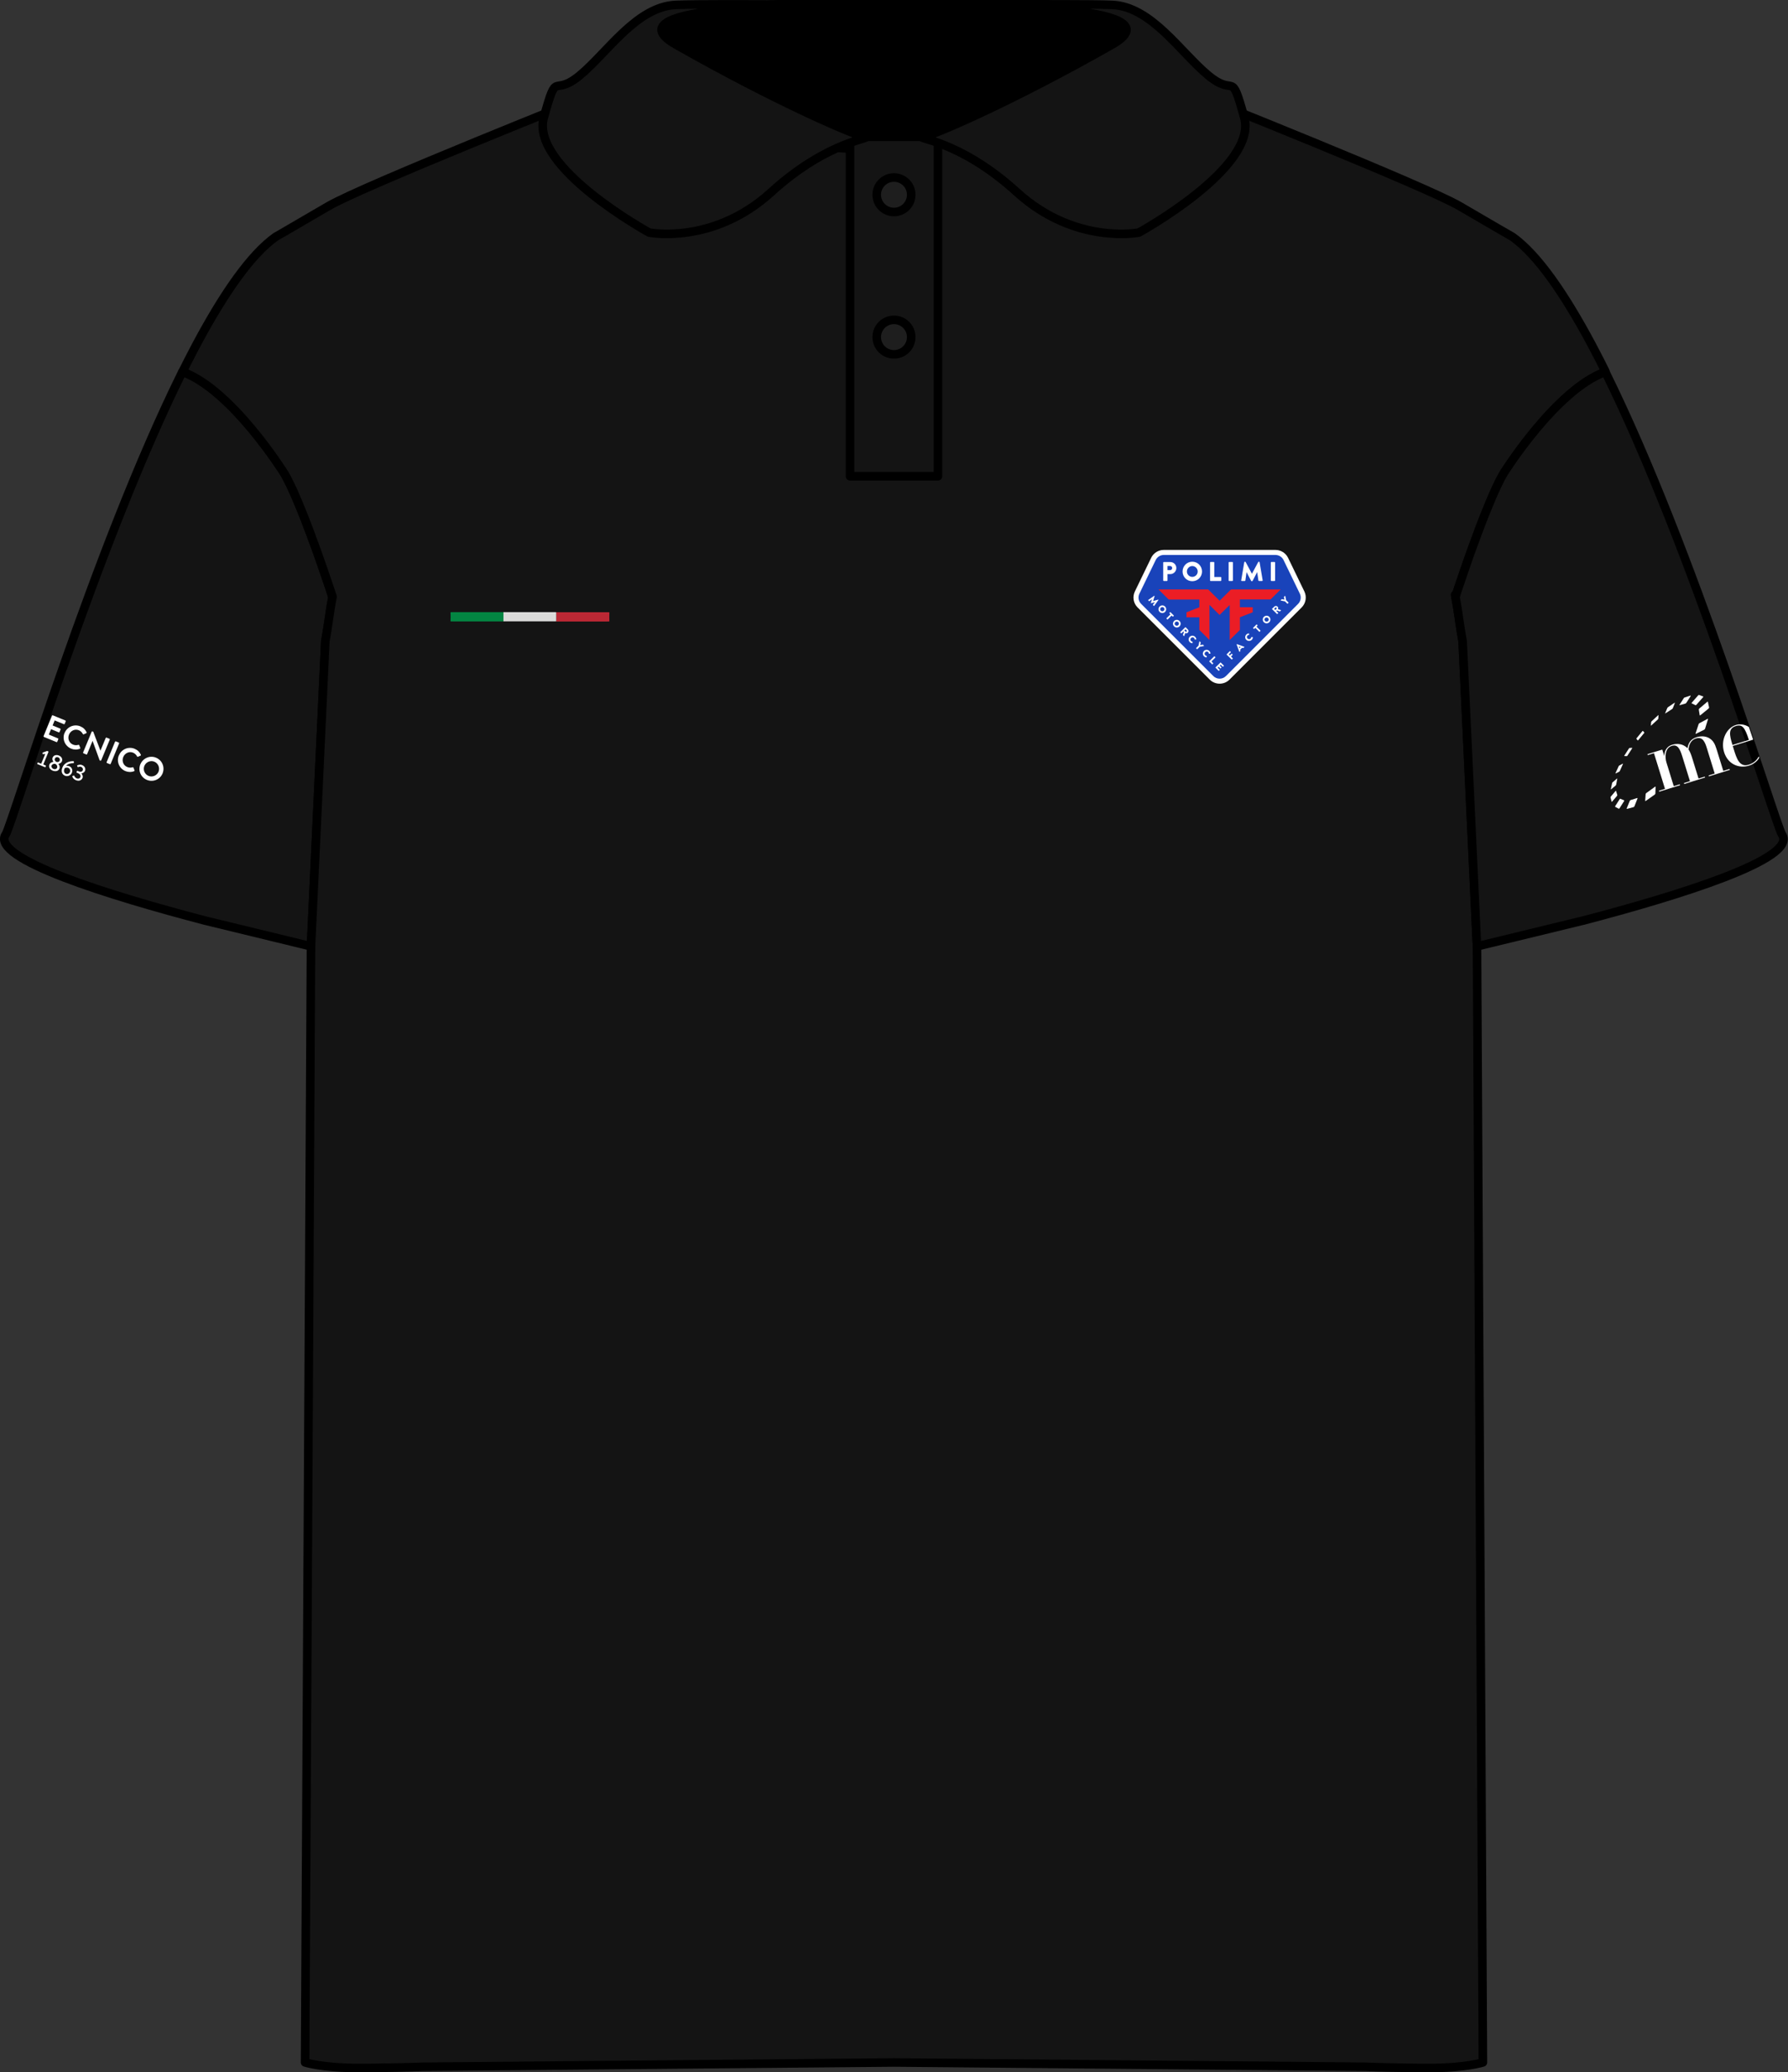 <?xml version="1.0" encoding="UTF-8"?>
<svg id="Layer_2" data-name="Layer 2" xmlns="http://www.w3.org/2000/svg" xmlns:xlink="http://www.w3.org/1999/xlink" viewBox="0 0 379.35 439.65">
  <rect x="0" y="0" width="379.35" height="439.65" fill="#333333" stroke="none"/>
  <defs>
    <style>
      .cls-1 {
        fill: #f1f1f0;
      }

      .cls-1, .cls-2, .cls-3, .cls-4, .cls-5, .cls-6, .cls-7, .cls-8 {
        stroke-width: 0px;
      }

      .cls-9 {
        opacity: .9;
      }

      .cls-2, .cls-10 {
        fill: none;
      }

      .cls-3 {
        fill: #1943ba;
      }

      .cls-11, .cls-10, .cls-12 {
        stroke-width: 1.82px;
      }

      .cls-11, .cls-10, .cls-12, .cls-13 {
        stroke: #000;
        stroke-linecap: round;
        stroke-linejoin: round;
      }

      .cls-4 {
        fill: #eb1d25;
      }

      .cls-5, .cls-6 {
        fill: #fff;
      }

      .cls-6 {
        fill-rule: evenodd;
      }

      .cls-14 {
        clip-path: url(#clippath);
      }

      .cls-12 {
        fill: #141414;
      }

      .cls-13 {
        fill: #1e1e1e;
        stroke-width: 1.82px;
      }

      .cls-7 {
        fill: #019147;
      }

      .cls-8 {
        fill: #cd2a37;
      }
    </style>
    <clipPath id="clippath">
      <path class="cls-2" d="m336.73,195.3l-22.44,5.45s-.05.01-.07.02c-.03,0-.05.01-.05.01l-3.04-64.71c-.65-3.43-.91-6.29-1.53-9.42-.03-.14-.05-.28-.08-.42h.03s0,0,0,0c0,0,0,0,0-.01,0,0,0,0,0-.01,0,0,0,0,0-.02l.04.09s.08.02.12.03c0-.02.01-.05.02-.07,0,0,0,0,0-.01,0-.03.02-.06.03-.09,0,0,0,0,0-.01,0,0,0-.02,0-.03.01-.04.03-.08.04-.12.04-.11.08-.24.13-.38.02-.07.05-.14.07-.21.04-.12.08-.24.12-.37.03-.09.06-.18.09-.27.03-.09.06-.19.1-.29.11-.31.22-.66.35-1.04.03-.1.07-.21.11-.32.02-.06.04-.13.06-.19.02-.06.04-.13.07-.19.11-.33.23-.67.35-1.02.05-.14.09-.27.14-.41.08-.22.16-.46.24-.69.05-.13.09-.26.14-.39,0-.02.02-.05.02-.07.03-.08.06-.16.08-.24.07-.19.13-.38.2-.57.03-.1.07-.19.1-.29.04-.12.08-.24.12-.36.06-.16.11-.32.17-.48.08-.22.16-.44.24-.67.05-.13.09-.26.14-.39.19-.52.38-1.05.58-1.59.06-.16.12-.32.18-.48.07-.2.15-.4.22-.6.03-.09.07-.18.1-.27.1-.27.2-.55.3-.82.03-.09.07-.18.1-.27.07-.18.14-.37.21-.55.07-.18.14-.37.21-.55.1-.27.21-.55.31-.82.07-.18.14-.36.21-.55.14-.37.29-.74.43-1.1.06-.16.12-.31.19-.47,0-.03.02-.05.03-.08.1-.26.21-.51.31-.77.03-.09.07-.18.11-.26.03-.09.07-.17.11-.26.18-.45.37-.9.55-1.33.06-.15.12-.29.18-.43.03-.08.07-.16.1-.24.06-.15.13-.3.19-.45,0-.02.02-.04.03-.06.06-.15.13-.29.19-.44.14-.32.28-.63.42-.93.06-.12.11-.24.16-.35.04-.09.08-.18.12-.26.03-.07.07-.14.1-.21.19-.39.37-.76.55-1.11.04-.08.08-.16.12-.24.06-.12.12-.23.18-.35.09-.17.18-.33.27-.49.09-.15.18-.3.26-.44,0,0,11.02-17.64,21.53-21.45,18.64,37.6,36.12,96.14,37.48,98.14,3.49,5.15-22.15,13.02-42.2,18.28Zm-292.5,0l22.44,5.45s.05.01.07.02c.03,0,.05.01.05.01l3.04-64.71c.65-3.43.91-6.29,1.53-9.42.03-.14.05-.28.08-.42h-.03s0,0,0,0c0,0,0,0,0-.01,0,0,0,0,0-.01,0,0,0,0,0-.02l-.04.09s-.08.02-.12.03c0-.02-.01-.05-.02-.07,0,0,0,0,0-.01,0-.03-.02-.06-.03-.09,0,0,0,0,0-.01,0,0,0-.02,0-.03-.01-.04-.03-.08-.04-.12-.04-.11-.08-.24-.13-.38-.02-.07-.05-.14-.07-.21-.04-.12-.08-.24-.12-.37-.03-.09-.06-.18-.09-.27-.03-.09-.06-.19-.1-.29-.11-.31-.22-.66-.35-1.04-.03-.1-.07-.21-.11-.32-.02-.06-.04-.13-.06-.19-.02-.06-.04-.13-.07-.19-.11-.33-.23-.67-.35-1.02-.05-.14-.09-.27-.14-.41-.08-.22-.16-.46-.24-.69-.05-.13-.09-.26-.14-.39,0-.02-.02-.05-.02-.07-.03-.08-.06-.16-.08-.24-.07-.19-.13-.38-.2-.57-.03-.1-.07-.19-.1-.29-.04-.12-.08-.24-.12-.36-.06-.16-.11-.32-.17-.48-.08-.22-.16-.44-.24-.67-.05-.13-.09-.26-.14-.39-.19-.52-.38-1.05-.58-1.59-.06-.16-.12-.32-.18-.48-.07-.2-.15-.4-.22-.6-.03-.09-.07-.18-.1-.27-.1-.27-.2-.55-.3-.82-.03-.09-.07-.18-.1-.27-.07-.18-.14-.37-.21-.55-.07-.18-.14-.37-.21-.55-.1-.27-.21-.55-.31-.82-.07-.18-.14-.36-.21-.55-.14-.37-.29-.74-.43-1.1-.06-.16-.12-.31-.19-.47,0-.03-.02-.05-.03-.08-.1-.26-.21-.51-.31-.77-.03-.09-.07-.18-.11-.26-.03-.09-.07-.17-.11-.26-.18-.45-.37-.9-.55-1.33-.06-.15-.12-.29-.18-.43-.03-.08-.07-.16-.1-.24-.06-.15-.13-.3-.19-.45,0-.02-.02-.04-.03-.06-.06-.15-.13-.29-.19-.44-.14-.32-.28-.63-.42-.93-.06-.12-.11-.24-.16-.35-.04-.09-.08-.18-.12-.26-.03-.07-.07-.14-.1-.21-.19-.39-.37-.76-.55-1.11-.04-.08-.08-.16-.12-.24-.06-.12-.12-.23-.18-.35-.09-.17-.18-.33-.27-.49-.09-.15-.18-.3-.26-.44,0,0-11.02-17.64-21.53-21.45C20.88,116.48,3.39,175.02,2.03,177.02c-3.49,5.15,22.15,13.02,42.2,18.28Z"/>
    </clipPath>
  </defs>
  <g id="Layer_4" data-name="Layer 4">
    <g>
      <path class="cls-12" d="m240.49,14.77s0-.05,0-.08c0-.01,0-.03,0-.04,0-.03,0-.05,0-.07h0c-.07-.48-.9-.38-.44-1.05h0s0,0,0,0c-.36-.18-.72-.33-1.02-.45h-.01c-.09-.05-.18-.08-.26-.09-.4-.16-.68-.24-.68-.24,0,0-6.32,6.69-46.81,6.44l-1.58.08-1.58-.08c-40.49.24-46.81-6.44-46.81-6.44,0,0-.27.08-.68.24-.07.02-.17.05-.26.09h-.01c-.3.11-.66.27-1.02.45t0,0h0c.46.67-.37.57-.44,1.05h0s0,.05,0,.08c0,.01,0,.03,0,.04,0,.03,0,.05,0,.08,0,.04,0,.08,0,.12,0,.06,0,.12,0,.19,0,.05,0,.1,0,.16,0,.06.01.13.02.19,0,.07.02.13.03.21,0,.05.02.11.03.16.07.38.19.82.37,1.32.32.96.9,2.97,2.05,5.53.13.31.27.64.42.97.05.11.1.22.16.33,0,.01.01.02.02.03.05.1.09.2.15.3.61,1.25,1.34,2.6,2.22,3.99,5.17,1.56,15.21,4.18,43.89,4l1.44.09,1.44-.09c28.68.18,38.72-2.45,43.89-4,.88-1.39,1.61-2.74,2.22-3.99.05-.1.1-.2.15-.3,0-.01.01-.02.02-.03.05-.11.1-.22.16-.33.15-.33.29-.65.42-.97,1.15-2.56,1.72-4.57,2.05-5.53.18-.5.3-.94.37-1.32.01-.06.02-.11.03-.16.01-.07.02-.14.03-.21,0-.07.01-.13.02-.19,0-.05,0-.11,0-.16,0-.06,0-.13,0-.19,0-.04,0-.08,0-.12Z"/>
      <path class="cls-10" d="m308.78,126.13s-.02.04-.02.04c0-.01.01-.03.02-.04Z"/>
      <path class="cls-12" d="m70.63,126.22c-.03.14-.06.28-.08.42-.62,3.13-.89,5.99-1.53,9.42l-3.04,64.71s-.02,0-.05-.01c-.02,0-.04,0-.07-.02l-22.44-5.45c-20.04-5.25-45.68-13.13-42.2-18.28,1.36-2,18.84-60.54,37.48-98.14,10.51,3.81,21.53,21.45,21.53,21.45.09.14.17.29.26.44s.18.32.27.49c.06.11.12.23.18.35.04.08.08.16.12.24.18.35.36.72.55,1.11.03.07.07.14.1.21.04.09.08.17.12.26.05.12.11.23.16.35.14.3.28.61.42.93.06.14.13.29.19.44,0,.02.02.04.03.06.06.15.13.3.19.45.04.08.07.16.1.24.06.14.12.29.18.43.18.44.37.88.55,1.33.04.09.07.17.11.26.04.09.07.18.11.26.1.25.21.51.31.77,0,.03.02.05.03.08.06.16.12.31.19.47.14.36.29.73.43,1.1.07.18.14.36.21.55.11.27.21.55.31.82.07.18.14.37.21.55.07.18.14.37.21.55.03.09.07.18.1.27.1.27.2.55.3.82.03.09.07.18.1.27.07.2.15.4.22.6.06.16.12.32.18.48.2.54.39,1.07.58,1.59.05.13.09.26.14.39.08.22.16.45.24.67.06.16.12.33.17.48.04.12.08.24.12.36.03.1.07.2.1.29.07.19.14.38.2.57.03.08.06.16.08.24,0,.02.02.05.02.07.05.13.09.27.14.39.08.24.16.47.24.69.05.14.1.28.14.42.12.36.24.7.35,1.02.02.06.04.13.07.19.02.06.04.13.06.19.04.11.07.22.11.32.13.38.25.72.35,1.04.03.1.07.2.1.29.03.09.06.18.09.27.04.13.09.25.12.37.02.07.05.14.07.21.05.14.09.27.13.38.01.04.03.09.04.12,0,0,0,.02,0,.03,0,0,0,0,0,.01.01.03.02.06.03.09,0,0,0,0,0,.01,0,.03.02.05.02.07.04,0,.08-.02.12-.03l.04-.09s0,.01,0,.02c0,0,0,.01,0,.01,0,0,0,0,0,.01h0s.03,0,.03,0Z"/>
      <path class="cls-12" d="m340.53,78.64c-.72-1.46-1.45-2.88-2.18-4.27-.11-.21-.22-.42-.33-.63-.06-.12-.12-.24-.19-.36-.09-.17-.18-.34-.27-.51-5.67-10.58-11.36-18.84-16.66-22.62,0,0-3.73-2.14-11.2-6.51-7.44-4.34-56.91-24.02-57.3-24.18v.02s0,.02,0,.04c-.01.01-.01.02-.01.04-.01.01-.01.02-.02.04-.11.4-.48,1.68-1.02,3.36v.02c-.67,2.5-1.74,5.99-3.57,9.86-.43.96-.86,1.81-1.26,2.49-1.85,3.42-4.32,7.03-7.61,10.47l-.15-.06-.03-.12c-8.6,8.95-22.87-29.4-46.73-29.3l-2.31.1-2.31-.1c-23.87-.1-38.13,38.25-46.73,29.3l-.04.12-.14.06c-3.3-3.44-5.76-7.05-7.62-10.47-.4-.68-.83-1.53-1.25-2.49-1.84-3.87-2.91-7.36-3.58-9.86v-.02c-.53-1.68-.91-2.96-1.02-3.36,0-.02,0-.03,0-.04-.01-.02-.01-.03-.01-.04,0-.02,0-.03-.02-.04v-.02c-.39.16-49.86,19.84-57.3,24.18-7.47,4.37-11.19,6.51-11.19,6.51-5.31,3.78-11,12.04-16.67,22.62-.09.17-.18.34-.27.51-.06.12-.13.24-.19.36l-.33.63c-.73,1.39-1.45,2.81-2.18,4.27-.04.08-.08.16-.11.24,10.51,3.81,21.52,21.45,21.52,21.45.09.14.18.29.27.44.08.16.17.32.27.49.06.11.12.23.18.35.04.07.08.15.12.23.18.35.37.72.55,1.11.03.07.07.14.1.21.04.08.08.17.12.26.06.11.11.23.17.35.13.3.27.61.42.93.06.15.12.29.19.44.01.02.02.04.03.06.06.15.12.3.19.45.04.08.07.16.1.24.07.15.13.29.19.44.18.43.37.88.55,1.33.04.09.07.17.11.26.03.09.07.17.1.26.11.26.21.51.31.77.01.03.02.05.03.08.06.15.13.31.19.47.14.36.28.73.43,1.09.07.19.14.37.21.55.1.27.21.55.31.82.07.19.14.37.21.55.07.18.14.37.21.55.03.09.07.18.1.27.1.28.2.55.3.83.04.09.07.18.1.27.08.2.15.4.22.6.06.16.12.32.18.48.2.54.39,1.07.58,1.6.04.13.09.25.13.38.09.23.16.45.24.67.06.16.12.32.17.48.05.12.09.24.13.36.03.09.07.19.1.29.07.19.14.38.2.57.03.08.06.16.08.24,0,.02.02.04.03.07.05.13.09.26.14.39.08.24.16.47.24.69.04.14.09.28.14.42.12.35.24.7.35,1.02.02.07.04.13.07.2.02.06.04.12.06.19.04.1.07.21.11.32.13.37.25.72.35,1.03.04.1.07.2.1.29.03.1.06.19.09.28.04.13.09.25.12.37.03.07.05.14.07.21.05.14.09.26.13.37,0,.05.03.09.04.13,0,.01,0,.02,0,.03h0s.02.07.03.1c0,.01,0,.01,0,.01.01.03.01.06.02.08.04-.01.14.2.12.34-.63,3.14-.89,6-1.53,9.43l-3.04,64.7v.25l-1.25,236.54s3.63,1.18,11.34,1.18c.55,0,1.1,0,1.63-.01h1.13c.06,0,.12-.01.18-.01h.51c.09,0,.18,0,.26-.01h.2c.09,0,.18,0,.27-.01-.04.01-.08.01-.12.01,5.66-.06,9.69-.23,9.69-.23l99.86-.91,99.85.91s4.02.17,9.69.23h.36c.13.01.28.01.43.01h.33c.06,0,.12.01.18.01h1.13c.54.01,1.08.01,1.63.01,7.72,0,11.34-1.18,11.34-1.18l-1.25-236.54v-.25l-3.04-64.7c-.64-3.43-.9-6.29-1.53-9.43-.02-.14-.05-.28-.08-.42h.03v-.02s0-.01,0-.01v-.02s.01-.03.02-.04c0,.02,0,.04-.02.05l.04.09.12.03s0-.05.02-.08t0-.01s.02-.06.03-.09h0s0-.03,0-.04c.02-.04.03-.08.04-.13.04-.11.08-.23.13-.37.02-.07.04-.14.07-.21.04-.12.08-.24.12-.37.03-.09.06-.18.09-.28.03-.09.07-.19.1-.29.11-.31.22-.66.35-1.03.04-.11.07-.22.11-.32.02-.07.04-.13.06-.19.03-.07.05-.13.07-.2.11-.32.23-.67.35-1.02.05-.14.1-.28.15-.42.07-.22.15-.45.23-.69.05-.13.1-.26.14-.39,0-.03.02-.05.03-.07.02-.08.05-.16.08-.24.07-.19.13-.38.2-.57.03-.1.07-.2.1-.29.04-.12.09-.24.13-.36.06-.16.11-.32.17-.48.08-.22.16-.44.24-.67.04-.13.09-.25.13-.38.19-.53.38-1.06.58-1.6.06-.16.12-.32.18-.48.07-.2.15-.4.22-.6.03-.09.07-.18.1-.27.1-.28.2-.55.3-.83.04-.09.07-.18.11-.27.07-.18.13-.37.2-.55.07-.18.14-.36.21-.55.11-.27.21-.55.32-.82.06-.18.14-.36.2-.55.15-.36.29-.73.43-1.09.07-.16.13-.32.19-.47.01-.03.02-.05.03-.08.1-.26.21-.51.31-.77.03-.09.07-.17.11-.26.03-.09.06-.17.1-.26.19-.45.37-.9.55-1.33.06-.15.13-.29.19-.44.03-.08.07-.16.1-.24.07-.15.13-.3.2-.45,0-.02.02-.04.02-.06.07-.15.13-.29.2-.44.14-.32.28-.63.42-.93.05-.12.11-.24.16-.35.04-.09.08-.18.12-.26.03-.07.07-.14.1-.21.19-.39.37-.76.55-1.11.04-.08.08-.16.12-.23.06-.12.12-.24.19-.35.09-.17.18-.33.27-.49.08-.15.17-.3.26-.44,0,0,11.01-17.64,21.53-21.45-.04-.08-.08-.16-.12-.24ZM81.38,438.67h-.11c-.05.01-.1.01-.15.01h-.06c-.11.01-.23.01-.36.01-.07.01-.15.01-.23.01h-.06c.05,0,.1-.01.15-.01h.14c.09,0,.17,0,.25-.01h.11s.1,0,.15-.01h.06c.06,0,.12-.01.18-.01h.15c-.07,0-.14.01-.22.01Z"/>
      <path class="cls-12" d="m335.92,195.3l-22.44,5.45s-.05.01-.07.02c-.03,0-.05.01-.05.01l-3.04-64.71c-.65-3.43-.91-6.29-1.53-9.42-.03-.14.08-.36.12-.35,0-.02.01-.05.02-.07,0,0,0,0,0-.01,0-.03.02-.06.03-.09,0,0,0,0,0-.01,0,0,0-.02,0-.03.01-.04.03-.08.04-.12.04-.11.08-.24.13-.38.02-.07.05-.14.07-.21.04-.12.08-.24.12-.37.03-.09.06-.18.09-.27.03-.09.06-.19.1-.29.11-.31.22-.66.35-1.04.03-.1.07-.21.11-.32.02-.06.04-.13.06-.19.02-.06.04-.13.07-.19.11-.33.23-.67.35-1.02.05-.14.09-.27.14-.42.08-.22.16-.46.24-.69.05-.13.09-.26.14-.39,0-.02.02-.05.02-.07.03-.08.06-.16.08-.24.07-.19.13-.38.2-.57.03-.1.07-.19.1-.29.04-.12.08-.24.12-.36.06-.16.11-.32.17-.48.08-.22.16-.44.24-.67.05-.13.09-.26.14-.39.19-.52.38-1.05.58-1.59.06-.16.12-.32.18-.48.07-.2.15-.4.22-.6.03-.09.07-.18.1-.27.1-.27.2-.55.3-.82.03-.09.07-.18.1-.27.07-.18.14-.37.21-.55.07-.18.14-.37.21-.55.1-.27.21-.55.31-.82.07-.18.14-.36.21-.55.14-.37.29-.74.43-1.1.06-.16.12-.31.19-.47,0-.03.02-.05.03-.08.1-.26.21-.51.31-.77.03-.09.07-.18.11-.26.03-.09.07-.17.11-.26.18-.45.37-.9.55-1.33.06-.15.12-.29.18-.43.03-.08.07-.16.1-.24.06-.15.13-.3.19-.45,0-.02.02-.04.03-.06.06-.15.13-.29.19-.44.14-.32.28-.63.42-.93.06-.12.11-.24.16-.35.04-.09.08-.18.12-.26.03-.07.07-.14.1-.21.19-.39.37-.76.55-1.11.04-.08.08-.16.12-.24.06-.12.12-.23.18-.35.09-.17.18-.33.27-.49.09-.15.18-.3.26-.44,0,0,11.02-17.64,21.53-21.45,18.64,37.6,36.12,96.14,37.48,98.14,3.49,5.15-22.15,13.02-42.2,18.28Z"/>
      <path class="cls-10" d="m308.76,126.18h0s.01-.01,0,0Z"/>
      <g class="cls-9">
        <path class="cls-8" d="m117.95,129.89c3.59,0,7.18,0,10.77,0,.4,0,.57,0,.57.05-.02.62-.02,1.25,0,1.87,0,.04-.17.05-.57.05-3.59,0-7.18,0-10.77,0,.02-.02.06-.03.06-.05,0-.62,0-1.24,0-1.85,0-.02-.04-.03-.06-.05Z"/>
        <path class="cls-7" d="m106.78,131.84c-3.54,0-7.08,0-10.62,0-.4,0-.57,0-.57-.05.02-.62.02-1.25,0-1.87,0-.04.17-.05.57-.05,3.54,0,7.08,0,10.62,0,.01.02.04.03.04.05,0,.62,0,1.24,0,1.87,0,.02-.03.03-.04.05Z"/>
        <path class="cls-1" d="m106.78,131.84s.04-.03.04-.05c0-.62,0-1.24,0-1.87,0-.02-.03-.03-.04-.05,3.72,0,7.45,0,11.17,0,.02.02.06.03.06.05,0,.62,0,1.24,0,1.85,0,.02-.04.03-.06.05h-11.17Z"/>
      </g>
      <g>
        <g>
          <path class="cls-3" d="m241.73,128.5l15.31,15.31c.95.95,2.49.95,3.44,0l15.31-15.31c.73-.73.92-1.85.47-2.78l-3.46-7.14c-.41-.84-1.26-1.37-2.19-1.37h-23.7c-.93,0-1.78.53-2.19,1.37l-3.46,7.14c-.45.93-.26,2.05.47,2.78Z"/>
          <path class="cls-5" d="m258.76,145.05c-.79,0-1.54-.31-2.1-.87l-15.31-15.31c-.89-.89-1.12-2.25-.57-3.39l3.46-7.14c.49-1.02,1.54-1.67,2.67-1.67h23.7c1.13,0,2.18.66,2.67,1.67l3.46,7.14c.55,1.13.32,2.5-.57,3.39l-15.31,15.31c-.56.56-1.3.87-2.1.87Zm-11.85-27.31c-.72,0-1.39.42-1.71,1.07l-3.46,7.14c-.35.73-.2,1.6.37,2.17l15.31,15.31c.74.74,1.94.74,2.68,0l15.31-15.31c.57-.57.72-1.44.37-2.17l-3.46-7.14c-.31-.65-.99-1.07-1.71-1.07h-23.7Z"/>
        </g>
        <path class="cls-4" d="m245.8,125.06l2.15,2.14h6.51v1.64l-2.73,1.06v1.07h2.73v2.68l2.15,2.14v-7.45l2.14,2.13,2.15-2.12v7.44l2.16-2.14v-2.69l2.73-1.06v-1.07h-2.73v-1.65h6.51l2.15-2.13h-10.54l-2.42,2.4-2.43-2.4h-10.53Z"/>
        <path class="cls-5" d="m246.8,123.15c0,.06.05.11.11.11h.68c.06,0,.11-.05.11-.11v-1.35h.6c.7,0,1.28-.58,1.28-1.29s-.58-1.27-1.29-1.27h-1.39c-.06,0-.11.05-.11.11v3.81Zm.9-2.19v-.88h.55c.25,0,.45.18.45.43,0,.26-.21.45-.45.45h-.55Zm3.2.29c0,1.15.91,2.06,2.06,2.06s2.07-.91,2.07-2.06-.92-2.08-2.07-2.08-2.06.93-2.06,2.08Zm.92,0c0-.63.52-1.16,1.14-1.16s1.15.52,1.15,1.16-.52,1.14-1.15,1.14-1.14-.52-1.14-1.14Zm4.91,1.9c0,.06.05.11.11.11h2.16c.06,0,.11-.05.11-.11v-.63c0-.06-.05-.11-.11-.11h-1.37v-3.07c0-.06-.05-.11-.11-.11h-.68c-.06,0-.11.05-.11.11v3.81Zm3.94,0c0,.06.05.11.11.11h.69c.06,0,.11-.05.11-.11v-3.81c0-.06-.05-.11-.11-.11h-.69c-.06,0-.11.05-.11.11v3.81Zm2.65-.02c-.01.07.04.13.11.13h.68c.06,0,.1-.05.11-.09l.25-1.78h.01l.97,1.86s.06.06.1.06h.1s.08-.03.1-.06l.97-1.86h.01l.26,1.78s.06.09.11.09h.68c.07,0,.12-.05.11-.13l-.65-3.86c0-.05-.06-.09-.1-.09h-.09s-.08.02-.1.06l-1.33,2.48h-.01l-1.33-2.48s-.07-.06-.1-.06h-.09s-.1.04-.1.09l-.65,3.86Zm6.3.02c0,.06.05.11.11.11h.69c.06,0,.11-.05.11-.11v-3.81c0-.06-.05-.11-.11-.11h-.69c-.06,0-.11.05-.11.11v3.81Z"/>
        <path class="cls-5" d="m243.61,127.3s-.02.05,0,.06l.19.19s.04.02.06,0l.56-.42h0s-.25.78-.25.78c0,.01,0,.03,0,.04l.03.03s.03.01.04,0l.79-.24h0s-.42.56-.42.56c-.01.01,0,.04,0,.06l.19.19s.05.02.07,0l.9-1.24s0-.04,0-.05l-.03-.03s-.03-.02-.04-.01l-1.06.31h0s.32-1.05.32-1.05c0-.01,0-.03-.01-.04l-.03-.03s-.04-.02-.05,0l-1.26.88Zm2.42,1.38c-.32.32-.32.82,0,1.14.32.32.83.32,1.15,0,.32-.32.32-.82,0-1.14-.32-.32-.83-.32-1.15,0Zm.25.25c.18-.17.46-.17.64,0,.17.17.17.46,0,.63-.17.17-.46.17-.64,0-.17-.17-.17-.46,0-.63Zm1.2,2.25s-.02.04,0,.06l.19.19s.04.02.06,0l.85-.84.23.23s.04.02.06,0l.17-.17s.02-.04,0-.06l-.71-.71s-.04-.02-.06,0l-.17.17s-.02.04,0,.06l.23.23-.86.84Zm1.62.57c-.32.32-.32.82,0,1.14s.83.32,1.15,0c.32-.32.32-.82,0-1.14-.32-.32-.83-.32-1.15,0Zm.25.25c.18-.17.46-.17.64,0,.17.17.17.46,0,.63-.17.17-.46.17-.64,0-.17-.17-.17-.46,0-.63Zm1.06,2.11s-.02.04,0,.06l.19.19s.04.02.06,0l.41-.4.11.11-.21.63s0,.03.01.04l.21.21s.06.01.07-.02l.19-.62c.19.08.41.06.56-.08.19-.19.19-.5,0-.69l-.47-.47s-.04-.02-.06,0l-1.06,1.04Zm.86-.35l.25-.25.24.24c.07.07.07.17,0,.24-.07.07-.18.07-.25,0l-.24-.24Zm1.16,1.33c-.32.32-.32.82,0,1.14.14.14.33.23.54.23.02,0,.04-.02.04-.04v-.25s-.01-.04-.03-.04c-.11,0-.21-.06-.29-.14-.18-.18-.17-.46.01-.63.18-.18.46-.19.64-.01.08.08.13.18.13.3,0,.02.02.04.04.04h.25s.04-.02.04-.05c0-.21-.08-.37-.24-.53-.32-.32-.83-.32-1.15,0Zm1.34,2.39s-.02.04,0,.06l.19.19s.04.02.06,0l.51-.5.89-.17s.05-.05.02-.07l-.21-.21s-.03-.01-.04-.01l-.55.1.11-.54s0-.03-.01-.04l-.21-.21s-.06-.01-.07.02l-.18.88-.51.5Zm1.67.62c-.32.32-.32.82,0,1.14.14.14.33.23.54.23.02,0,.04-.02.04-.04v-.25s-.01-.04-.03-.04c-.11,0-.21-.06-.29-.14-.18-.18-.17-.46.01-.63.18-.18.46-.19.64-.01.08.08.13.18.13.29,0,.02.02.04.04.04h.25s.04-.02.04-.05c0-.21-.08-.37-.24-.53-.32-.32-.83-.32-1.15,0Zm1.13,2.18s-.02.04,0,.06l.6.6s.04.02.06,0l.17-.17s.02-.04,0-.06l-.38-.38.85-.84s.02-.04,0-.06l-.19-.19s-.04-.02-.06,0l-1.06,1.04Zm1.32,1.32s-.02.04,0,.06l.66.66s.04.02.06,0l.17-.17s.02-.04,0-.06l-.44-.44.22-.21.36.36s.04.02.06,0l.17-.17s.02-.04,0-.06l-.36-.36.2-.2.44.44s.04.02.06,0l.17-.17s.02-.04,0-.06l-.66-.66s-.04-.02-.06,0l-1.06,1.04Z"/>
        <path class="cls-5" d="m261.3,139.92s.04.02.06,0l.19-.19s.02-.04,0-.06l-.39-.38.36-.36s.02-.04,0-.06l-.17-.17s-.04-.02-.06,0l-.36.36-.23-.23.44-.44s.02-.04,0-.06l-.17-.17s-.04-.02-.06,0l-.66.66s-.02.04,0,.06l1.06,1.04Zm1.69-1.63l.17-.17s.03-.07.02-.09l-.07-.18.43-.43.18.07s.07.01.1-.02l.18-.18s.02-.06-.01-.07l-1.57-.56s-.03,0-.04,0l-.02.02s-.01.03,0,.04l.58,1.56s.04.04.07.01Zm0-.76l-.15-.38h0s.38.14.38.14l-.24.24Zm1.44-1.79c.32.32.83.31,1.15,0,.14-.14.23-.33.23-.54,0-.02-.02-.04-.04-.04h-.26s-.04.01-.04.03c0,.11-.06.21-.14.29-.18.18-.46.17-.64,0-.18-.18-.2-.46-.02-.64.08-.08.18-.13.3-.13.02,0,.04-.02.04-.04v-.25s-.03-.04-.05-.04c-.21.01-.37.08-.53.24-.32.32-.32.83,0,1.14Zm2.75-1.7s.04.02.06,0l.19-.19s.02-.04,0-.06l-.85-.84.23-.23s.02-.04,0-.06l-.17-.17s-.04-.02-.06,0l-.71.71s-.02.04,0,.06l.17.17s.04.02.06,0l.23-.23.85.84Zm.98-2.03c.32.32.83.31,1.14,0,.32-.32.32-.82,0-1.14-.32-.32-.83-.31-1.15,0s-.31.82,0,1.14Zm.25-.25c-.18-.17-.18-.46,0-.63s.46-.17.64,0c.17.17.18.46,0,.63s-.46.17-.63,0Zm2.53-1.49s.04.02.06,0l.19-.19s.02-.04,0-.06l-.41-.4.11-.11.64.21s.03,0,.04-.01l.21-.21s.01-.06-.02-.07l-.62-.18c.08-.19.06-.41-.09-.55-.19-.19-.5-.18-.69,0l-.48.47s-.02.04,0,.06l1.06,1.04Zm-.36-.85l-.25-.25.24-.24c.07-.07.18-.07.24,0,.07.07.07.18,0,.25l-.24.24Zm2.55-1.34s.04.02.06,0l.19-.19s.02-.04,0-.06l-.51-.5-.18-.88s-.05-.05-.07-.02l-.21.21s-.01.03-.01.04l.11.54-.55-.1s-.03,0-.04.01l-.21.21s-.01.06.02.07l.89.18.51.5Z"/>
      </g>
      <g class="cls-14">
        <g>
          <g>
            <path class="cls-5" d="m361.75,154.61c-.02.07-.12.18-.19.21l-1.72.85c-.07.04-.12,0-.1-.07l.65-1.98c.02-.06.11-.17.18-.2l1.7-.9c.08-.04.13-.01.11.05l-.63,2.04h0Z"/>
            <path class="cls-5" d="m362.62,150.12s-.06.15-.13.21l-1.71,1.4c-.07.06-.15.07-.16.03l-.2-1.25s.06-.14.13-.2l1.64-1.39c.07-.06.15-.08.16-.04l.26,1.23h0Z"/>
            <path class="cls-5" d="m361.38,147.77s0,.09-.06.16l-1.39,1.58c-.06.07-.14.12-.18.11l-.86-.41s0-.09.06-.15l1.33-1.52c.06-.07.14-.12.17-.11l.93.34h0Z"/>
            <path class="cls-5" d="m358.69,147.58s.05.03.01.09l-.92,1.44c-.04.06-.12.13-.17.15l-1.27.36s-.04-.04,0-.1l.89-1.39c.04-.06.12-.13.16-.15l1.31-.42h0Z"/>
            <path class="cls-5" d="m355.29,149.1s.08-.02.06.03l-.44,1.13s-.09.13-.14.16l-1.43.93s-.07.01-.05-.04l.45-1.1s.08-.12.13-.16l1.42-.96h0Z"/>
            <path class="cls-5" d="m351.78,151.75s.09-.06.09-.02l-.04.76s-.05.11-.1.15l-1.4,1.28s-.09.05-.08.02l.07-.76s.05-.11.09-.15l1.37-1.27h0Z"/>
            <path class="cls-5" d="m348.44,155.13s.09-.08.11-.07l.32.34s-.01.08-.05.13l-1.24,1.5s-.09.08-.11.07l-.29-.37s.02-.08.06-.13l1.2-1.46h0Z"/>
            <path class="cls-5" d="m345.63,158.78c.03-.05.09-.1.11-.1l.57-.02s.02.05-.02.1l-1.01,1.56c-.03.05-.09.1-.12.1l-.55-.02s-.01-.05.02-.1l.98-1.52h0Z"/>
            <path class="cls-5" d="m343.41,162.56s.08-.11.11-.13l.79-.42s.04.01.03.06l-.67,1.5c-.02.05-.08.12-.11.14l-.79.39s-.04-.02-.02-.07l.67-1.47h0Z"/>
            <path class="cls-5" d="m342.02,166.14s.06-.12.1-.15l.94-.81s.07-.03.07.01l-.24,1.3s-.06.12-.1.16l-.97.81s-.07.02-.06-.02l.27-1.29h0Z"/>
            <path class="cls-5" d="m341.69,169.16s.03-.11.07-.16l1-1.18c.04-.05.09-.07.1-.04l.28.91s-.03.12-.07.17l-1.04,1.21c-.04.05-.1.07-.1.04l-.24-.94h0Z"/>
            <path class="cls-5" d="m342.67,171.16s-.01-.09.03-.15l.93-1.46c.04-.06.1-.11.13-.1l.84.36s.02.09-.03.16l-.97,1.52c-.04.07-.11.12-.14.1l-.8-.43h0Z"/>
            <path class="cls-5" d="m345.17,171.61s-.06-.04-.04-.11l.65-1.59c.03-.07.1-.14.15-.16l1.44-.45s.07.04.05.11l-.65,1.65c-.03.07-.11.16-.16.17l-1.43.39h0Z"/>
            <path class="cls-5" d="m349.16,169.93c-.06.04-.12.02-.11-.04l.1-1.42c0-.06.07-.16.13-.21l1.86-1.35c.06-.05.13-.03.12.03l-.05,1.42c0,.06-.07.17-.14.22l-1.91,1.35h0Z"/>
            <path class="cls-5" d="m353.29,167.35l-1.32.41.06.2,4.42-1.37-.06-.2-1.28.4-1.55-5.03c-.33-1.06-.38-3.05,1.15-3.52,1.19-.37,1.71.59,2.22,2.26l1.62,5.23-1.28.4.06.2,4.42-1.37-.06-.2-1.32.41-1.42-4.59c-.19-.6-.42-1.17-.71-1.58.15-1.51.87-2.11,1.58-2.33,1.48-.46,1.95.88,2.33,2.1l1.65,5.34-1.28.4.06.2,4.42-1.37-.06-.2-1.32.41-1.42-4.59c-.37-1.19-.73-1.86-1.59-2.37-.68-.39-1.62-.5-2.61-.2-1.37.42-1.78,1.31-1.98,2.35-1.31-1.32-2.94-.83-3.24-.74-1.43.44-1.65,1.65-1.68,2.42l-.43-1.39-3.14.97.06.2,1.32-.41,2.34,7.57h0Z"/>
            <path class="cls-6" d="m373.46,159.5c-.26,1.68-1.56,2.47-2.42,2.73-1.99.62-2.59-1.3-3.21-3.31l-.2-.66,5.21-1.61c-.8-2.53-3.03-3.31-4.54-2.84-2.01.62-3.29,3.22-2.51,5.76.79,2.56,3.14,3.54,5.31,2.86,1.32-.41,2.44-1.51,2.56-2.92l-.21-.02h0Zm-5.89-1.44c-.64-2.14-.95-3.51.72-4.03,1.37-.42,1.92.33,2.76,2.95l-3.47,1.07h0Z"/>
            <path class="cls-5" d="m381.61,156.98c-.22,1.37-1.2,2.35-2.49,2.75s-2.18-.17-3.2-3.48c-.92-2.96-.87-4.32.64-4.79.51-.16.96-.06,1.12.45.07.22.08.46.15.67.18.57.75.49,1.19.35.4-.12.98-.38.81-.95-.19-.6-1.39-1.33-3.24-.76-2.43.75-3.38,3.51-2.67,5.81.79,2.56,3.14,3.54,5.24,2.88,1.44-.45,2.45-1.46,2.65-2.94l-.21-.02h0Z"/>
          </g>
          <g>
            <path class="cls-5" d="m15.33,164.72c.06.16.2.57.77.8.63.26,1.19.05,1.4-.45.16-.39-.06-.81-.24-.99h0c.24-.02.63-.19.77-.53.21-.51-.08-1.01-.61-1.23-.5-.21-1.01.05-1.01.05-.05.02-.07.07-.05.12l.11.22c.02.05.08.06.12.04.13-.06.36-.15.64-.04s.44.41.32.72c-.11.27-.42.4-.84.22l-.26-.11c-.06-.03-.11,0-.13.06l-.08.2c-.03.06,0,.11.05.13l.26.11c.49.2.62.56.5.84-.13.31-.48.38-.78.26-.34-.14-.49-.49-.51-.54-.02-.06-.06-.08-.12-.06l-.25.09s-.06.06-.05.1m-1.37-.56c-.5-.21-.45-.8-.26-1.17.06-.07.41-.24.77-.09.34.14.5.53.35.88-.15.34-.53.52-.87.38m-.72-1.32c-.29.71-.18,1.42.55,1.73.56.23,1.22-.05,1.46-.63.26-.63-.06-1.19-.55-1.39-.31-.13-.64-.09-.68-.08.38-.5,1.27-.58,1.51-.56.1.01.14-.03.14-.1v-.22c0-.06-.03-.09-.09-.11-.49-.01-1.81.07-2.34,1.35m-2.28-.45c.1-.24.42-.41.81-.31.35.21.45.55.35.79-.13.31-.47.39-.79.26-.3-.13-.49-.44-.37-.74m.99-.75c-.33-.2-.41-.45-.31-.7.12-.28.42-.39.7-.27.3.12.44.42.33.7-.1.24-.34.37-.71.28m-1.47.54c-.21.5.04,1.05.69,1.31s1.23.06,1.43-.44c.16-.39-.07-.81-.24-1h0c.24-.03.62-.18.76-.53.21-.51-.07-1.01-.64-1.24s-1.11-.06-1.32.43c-.15.36.02.73.18.91h0c-.19.01-.7.15-.86.55m-2.54-.07l1.59.66s.1,0,.12-.05l.08-.2s0-.1-.05-.12l-.51-.21,1.1-2.66s0-.1-.05-.12l-.22-.09-.93.33s-.05.05-.05.09v.19s.03.08.08.07l.48-.03-.85,2.06-.64-.26s-.1,0-.12.05l-.08.2s0,.09.05.11m-3.52-3.32c.27-.65,1.03-.98,1.68-.71s.97,1.04.7,1.69-1.03.97-1.68.69-.97-1.02-.7-1.68m-.46-.19c-.38.92.04,1.95.96,2.33s1.95-.05,2.33-.97c.38-.92-.05-1.96-.97-2.34s-1.95.06-2.33.98m-3.95.14s0,.11.05.12l.29.12s.1,0,.12-.05l.92-2.23h0s1.01,3.19,1.01,3.19l.12.05s.1,0,.12-.05l1.27-3.09s0-.11-.05-.12l-.29-.12s-.1,0-.12.05l-.89,2.17h0s-1.04-3.12-1.04-3.12l-.11-.05s-.1,0-.12.05l-1.27,3.08Zm-2.12-2.05l1.08-1.02h.02s.04,1.5.04,1.5l-1.15-.47Zm-1.3.74l.29.12c.06.02.11,0,.13-.02.18-.17.36-.34.54-.51l1.5.62.02.75s.02.09.08.11l.29.12c.07.03.13-.01.12-.09l-.13-3.66s-.03-.07-.05-.08l-.05-.02s-.07,0-.1.02l-2.68,2.5c-.06.05-.04.12.03.15m-2.13-.98s0,.1.05.12l1.63.67s.1,0,.12-.05l.11-.26s0-.1-.05-.12l-1.24-.51,1.11-2.7s0-.11-.05-.12l-.3-.12s-.1,0-.12.05l-1.26,3.04h0Zm-1.37-.56s0,.11.05.12l.3.12s.1,0,.12-.05l1.25-3.04s0-.11-.05-.12l-.3-.12s-.1,0-.12.05l-1.25,3.04Zm-4.19-1.74c-.04.06-.02.12.04.14l.29.12s.09,0,.11-.03l1.18-1.91h.02s-.04,2.46-.04,2.46c0,.03.02.07.05.08l.08.03s.08,0,.1-.02l1.7-1.77h.01s-.51,2.19-.51,2.19c0,.04.02.08.06.1l.29.12c.07.03.12,0,.13-.07l.71-3.31s-.02-.09-.05-.1l-.07-.03s-.08,0-.1.02l-1.91,1.95h-.02s0-2.74,0-2.74c0-.04-.03-.07-.06-.08l-.07-.03s-.09,0-.12.03l-1.83,2.85Z"/>
            <path class="cls-5" d="m30.63,162.49c.34-.82,1.3-1.23,2.12-.89s1.22,1.31.88,2.13-1.3,1.22-2.12.88-1.22-1.29-.88-2.12m-.85-.35c-.54,1.31.07,2.78,1.38,3.32s2.79-.07,3.33-1.37c.54-1.31-.07-2.8-1.38-3.34s-2.78.09-3.33,1.4m-4.57-1.88c-.54,1.31.09,2.78,1.39,3.32.59.24,1.23.27,1.86.02.07-.02.12-.11.08-.17l-.23-.59c-.02-.05-.09-.09-.16-.07-.37.11-.76.12-1.16-.05-.84-.35-1.18-1.3-.84-2.12.34-.82,1.25-1.27,2.09-.92.37.15.67.45.85.8.03.07.1.1.16.07l.57-.25c.07-.03.1-.11.07-.18-.28-.58-.67-.99-1.33-1.27-1.3-.54-2.79.08-3.33,1.4m-2.61,1.45c-.03.07.01.14.08.17l.61.25c.06.03.15,0,.17-.07l1.79-4.34c.03-.07,0-.15-.07-.18l-.61-.25c-.07-.03-.15.01-.18.07l-1.79,4.34Zm-4.99-2.06c-.03.07,0,.14.08.17l.6.25c.07.03.15,0,.17-.07l1.16-2.82h0s1.5,4.14,1.5,4.14l.16.06c.06.03.14,0,.17-.07l1.82-4.4c.03-.07,0-.15-.07-.17l-.61-.25c-.07-.03-.15.01-.18.07l-1.12,2.7h0s-1.53-4.02-1.53-4.02l-.16-.07c-.07-.03-.15,0-.17.07l-1.82,4.4h0Zm-3.94-4.15c-.54,1.31.09,2.78,1.4,3.33.58.24,1.23.27,1.86.02.07-.02.11-.11.08-.17l-.23-.59c-.02-.05-.09-.1-.16-.07-.37.11-.76.12-1.16-.05-.84-.35-1.18-1.3-.84-2.12s1.25-1.27,2.09-.92c.37.15.67.45.85.8.03.07.1.1.16.07l.57-.25c.07-.03.1-.11.07-.18-.28-.58-.67-.99-1.33-1.27-1.31-.54-2.8.08-3.34,1.39m-4.47.68c-.03.07,0,.14.07.17l2.67,1.1c.07.03.15,0,.17-.07l.22-.54c.03-.07,0-.15-.07-.18l-1.94-.8.47-1.15,1.62.67c.07.03.15,0,.18-.07l.22-.54c.03-.07-.01-.15-.07-.18l-1.62-.67.44-1.07,1.94.8c.07.03.15,0,.18-.07l.22-.53c.03-.07,0-.15-.07-.18l-2.67-1.1c-.07-.03-.14.01-.17.08l-1.79,4.34h0Zm-2.73-1.13c-.03.07.01.14.08.17l.61.25c.06.03.15,0,.17-.07l1.52-3.67,1.01.42c.07.03.15,0,.18-.07l.22-.53c.03-.07,0-.15-.07-.18l-2.86-1.18c-.07-.03-.15.01-.18.07l-.22.53c-.03.07,0,.15.07.18l1.01.42-1.52,3.67h0Zm-2.81-1.16c-.03.07,0,.14.08.17l.61.25c.06.03.15,0,.17-.07l1.79-4.34c.03-.07,0-.15-.07-.18l-.61-.25c-.07-.03-.15.01-.18.07l-1.79,4.34Zm-3.5-1.44c-.03.07,0,.14.08.17l2.4.99c.07.03.15,0,.17-.07l.22-.54c.03-.07,0-.15-.07-.18l-1.67-.69,1.52-3.67c.03-.07,0-.15-.07-.18l-.6-.25c-.07-.03-.15.01-.18.07l-1.79,4.34h0Zm-3.65-4.04c.34-.82,1.3-1.23,2.12-.89s1.22,1.31.88,2.13-1.3,1.22-2.12.88-1.22-1.29-.88-2.12m-.86-.35c-.54,1.31.07,2.78,1.39,3.32s2.79-.07,3.32-1.38-.07-2.8-1.38-3.34-2.79.08-3.33,1.4m-2.7-1.33l.54-1.32.76.31c.37.15.56.55.41.92-.16.39-.59.55-.96.4l-.76-.31Zm-1.82,1.99c-.03.07,0,.14.08.17l.61.25c.07.03.15,0,.17-.07l.64-1.54.81.34c.8.33,1.73-.06,2.06-.87s-.06-1.72-.86-2.05l-1.54-.64c-.07-.03-.15.01-.18.07l-1.79,4.34h0Z"/>
          </g>
        </g>
      </g>
      <path class="cls-11" d="m135.41,9.22l6.66-6.98,22.79-1.33h57.53l16,2.53,8.17,6.64s-11.74,14-12.26,13.98-44.63,7.98-44.63,7.98c0,0-31.79-1.7-32.48-1.87s-21.79-20.94-21.79-20.94Z"/>
      <rect class="cls-12" x="180.35" y="29.01" width="18.65" height="72.03"/>
      <path class="cls-12" d="m189.68,1.16s-63.85-1.69-46.26,8.31c21.53,12.23,37.83,19.17,39.99,19.55s-7.45.51-19.8,11.76c-12.35,11.24-25.88,8.56-25.88,8.56,0,0-25.29-13.84-22.35-24.42,2.94-10.59,1.76-4.07,7.64-8.93,5.88-4.86,12.05-14.61,20.39-14.95,8.33-.34,46.26.13,46.26.13Z"/>
      <path class="cls-12" d="m189.68,1.16s63.85-1.69,46.26,8.31c-21.53,12.23-37.83,19.17-39.99,19.55-2.16.38,7.45.51,19.8,11.76,12.35,11.24,25.88,8.56,25.88,8.56,0,0,25.29-13.84,22.35-24.42-2.94-10.59-1.76-4.07-7.64-8.93s-12.05-14.61-20.39-14.95c-8.33-.34-46.26.13-46.26.13Z"/>
      <circle class="cls-13" cx="189.67" cy="41.32" r="3.66"/>
      <circle class="cls-13" cx="189.67" cy="71.52" r="3.66"/>
    </g>
  </g>
</svg>